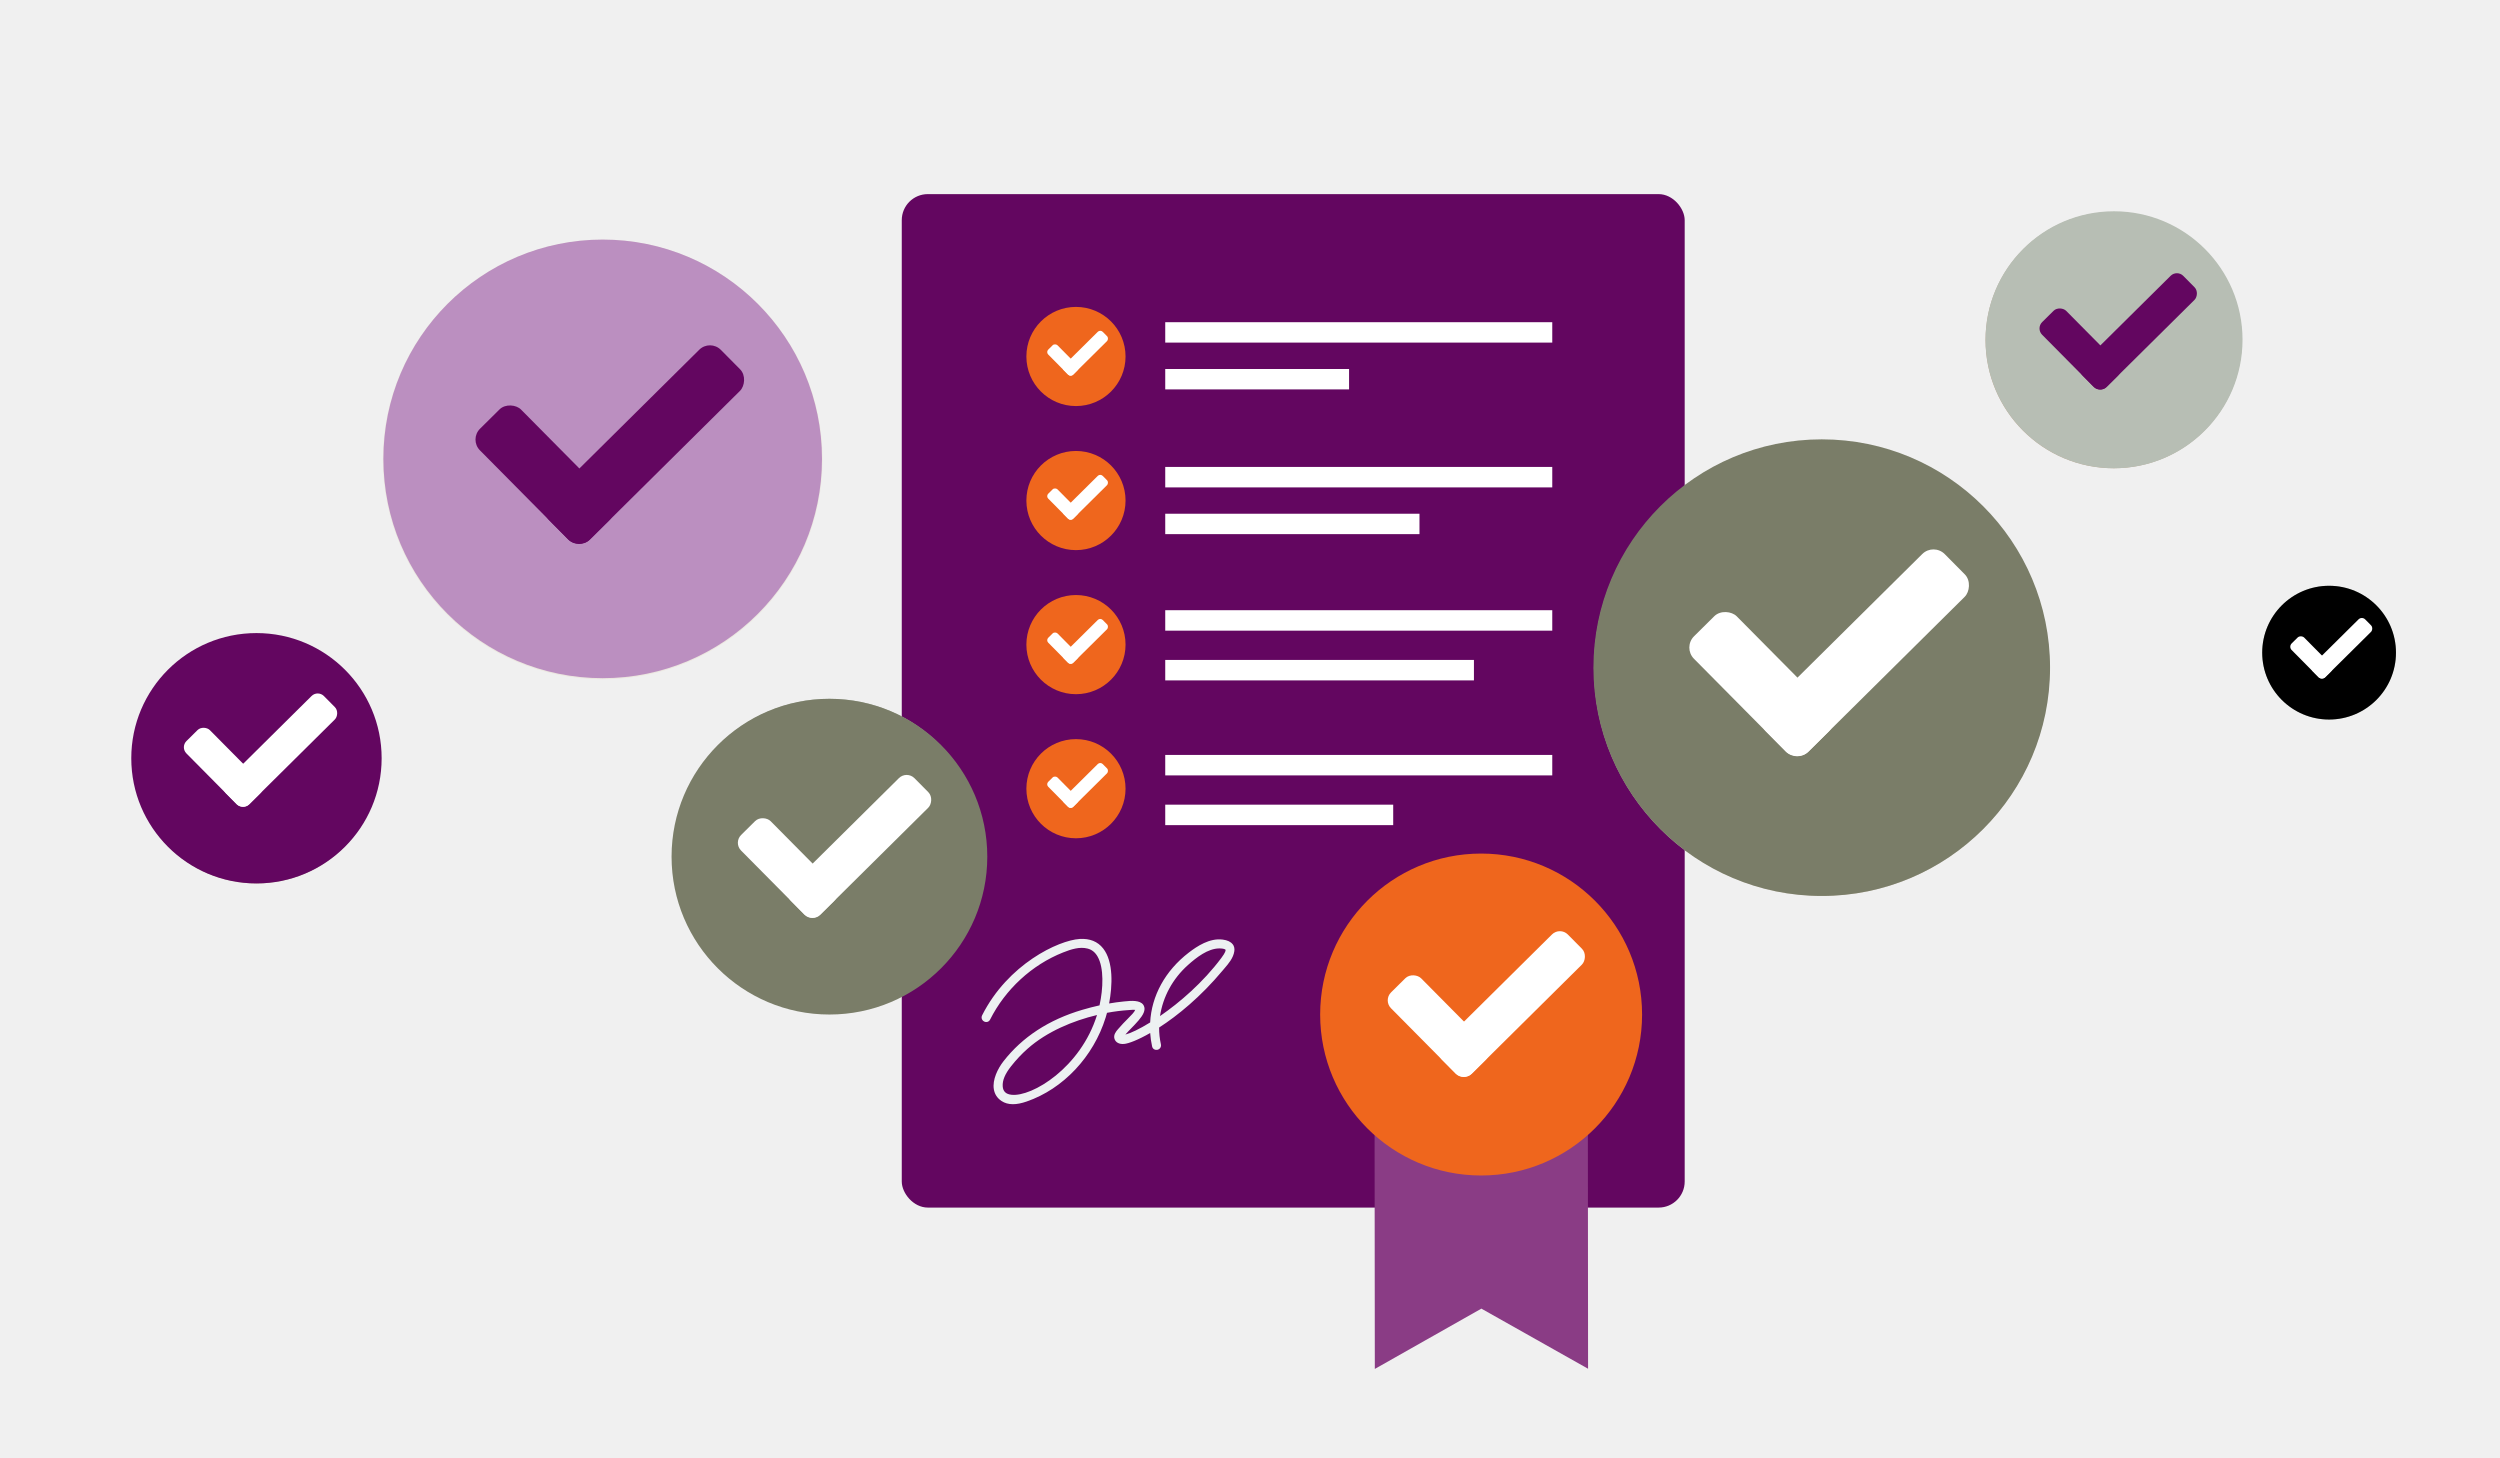 <?xml version="1.0" encoding="UTF-8"?><svg xmlns="http://www.w3.org/2000/svg" viewBox="0 0 960 560"><g id="Background_color"><rect width="960" height="560" fill="#f0f0f0"/></g><g id="Design"><rect x="346.28" y="74.54" width="300.64" height="389.17" rx="10" ry="10" fill="#630660"/><path d="M473.36,362.62c-.73-.97-2.02-1.59-3.83-1.82-5.03-.66-9.86,2.55-13.07,5.02-9.06,6.98-14.26,16.58-14.8,26.8-4.12,2.54-7.52,4.15-9.52,4.65.6-.71,1.49-1.63,2.22-2.37,2-2.06,4.07-4.18,4.81-6.02.62-1.53.24-2.53-.19-3.1-1.3-1.72-4.42-1.55-7.23-1.24l-.39.04c-1.79.18-3.61.43-5.46.75,1.29-6.84,1.71-16.04-2.29-21.13-2.09-2.66-5.12-3.88-9-3.64-8.18.52-27.57,9.66-37.49,29.35-.28.56-.25,1.21.1,1.74.35.53.98.84,1.59.81.59-.03,1.11-.38,1.38-.93,5.86-11.64,16.07-21.04,28.01-25.78,3.12-1.24,6.41-2.29,9.44-1.5,1.64.42,2.9,1.43,3.84,3.08,2.48,4.33,2.17,12.23.74,18.73-2.14.47-4.33,1.04-6.61,1.71-12.83,3.78-23.03,10.43-30.3,19.79-2.17,2.79-4.27,7.06-3.68,10.69.31,1.9,1.3,3.43,2.95,4.53,1.23.82,2.68,1.23,4.38,1.23,1.55,0,3.3-.34,5.28-1.03,14.04-4.84,25.66-17.2,30.33-32.24.17-.55.35-1.16.52-1.82,2.95-.55,5.74-.89,8.22-1.04l.47-.04c1.04-.1,1.76-.12,2.14-.05-.3.85-1.51,2.06-2.9,3.45-1.1,1.11-2.35,2.36-3.77,4.04-.67.79-1.79,2.12-1.28,3.66.46,1.38,1.84,2.1,3.68,1.93,1.74-.15,5.34-1.51,10.02-4.2.11,1.72.36,3.45.74,5.17.11.49.4.89.83,1.12.36.19.78.25,1.2.16.97-.21,1.56-1.13,1.35-2.09-.47-2.14-.7-4.3-.69-6.46,7.12-4.59,15.95-11.78,24.38-21.88l.67-.79c1.62-1.88,3.45-4.02,3.83-6.63.15-1.03-.06-1.96-.62-2.7M445.45,390.16c1.1-7.34,4.83-14.33,10.75-19.61,3.28-2.93,7.61-6.3,11.97-6.36h.13c1.47,0,2.23.35,2.3.51.1.25.02.99-1.6,3.15-7.04,9.43-16.01,17.13-23.54,22.31M421.25,389.77c-6.27,20.21-24.94,31.51-32.84,30.62-2.14-.23-3.24-1.29-3.37-3.24-.15-2.29.88-4.76,3.25-7.75,1.93-2.44,4.04-4.69,6.27-6.66,7.51-6.67,17.58-10.79,26.69-12.97" fill="#edf1f2"/><circle cx="699.55" cy="256.58" r="87.47" fill="#dbd1c6"/><rect x="664.85" y="231.72" width="23.09" height="62.22" transform="translate(10.89 552.12) rotate(-44.73)" fill="#edf1f2"/><rect x="704.69" y="202.68" width="23.09" height="96.46" transform="translate(390.44 -434.51) rotate(45.27)" fill="#edf1f2"/><circle cx="811.65" cy="130.6" r="49.21" fill="#bea994"/><rect x="792.12" y="116.61" width="12.99" height="35.01" transform="translate(136.86 600.86) rotate(-44.73)" fill="#6f573e"/><rect x="814.54" y="100.27" width="12.99" height="54.27" transform="translate(333.74 -545.55) rotate(45.27)" fill="#6f573e"/><circle cx="318.5" cy="328.24" r="59.9" fill="#b7beb4"/><rect x="294.74" y="311.22" width="15.81" height="42.61" transform="translate(-146.38 309.27) rotate(-44.73)" fill="#630660"/><rect x="322.02" y="291.33" width="15.81" height="66.06" transform="translate(328.18 -138.3) rotate(45.27)" fill="#630660"/><circle cx="98.48" cy="291.7" r="47.54" fill="#bea994"/><rect x="79.62" y="278.19" width="12.55" height="33.82" transform="translate(-182.81 145.9) rotate(-44.73)" fill="#6f573e"/><rect x="101.28" y="262.41" width="12.55" height="52.43" transform="translate(236.91 9.09) rotate(45.27)" fill="#6f573e"/><circle cx="231.43" cy="176.42" r="84.42" fill="#ece7e0"/><rect x="197.94" y="152.42" width="22.28" height="60.06" transform="translate(-67.86 199.97) rotate(-44.73)" fill="#edf1f2"/><rect x="236.39" y="124.4" width="22.28" height="93.11" transform="translate(194.78 -125.21) rotate(45.27)" fill="#edf1f2"/><circle cx="894.37" cy="250.62" r="25.68" fill="#b7beb4"/><rect x="884.18" y="243.32" width="6.78" height="18.27" transform="translate(79.34 697.73) rotate(-44.73)" fill="#630660"/><rect x="895.88" y="234.79" width="6.78" height="28.32" transform="translate(443.27 -565.13) rotate(45.27)" fill="#630660"/><polygon points="609.82 525.6 568.85 502.51 527.93 525.67 527.78 369.59 609.68 369.51 609.82 525.6" fill="#8a3c85"/><circle cx="568.75" cy="389.58" r="61.81" fill="#ef661d"/><rect x="544.22" y="372.01" width="16.31" height="43.97" rx="4.3" ry="4.3" transform="translate(-117.33 502.82) rotate(-44.73)" fill="#fff"/><rect x="572.38" y="351.49" width="16.31" height="68.17" rx="4.3" ry="4.3" transform="translate(445.91 -298.21) rotate(45.27)" fill="#fff"/><circle cx="98.48" cy="291.17" r="48.07" fill="#630660"/><rect x="79.41" y="277.51" width="12.69" height="34.2" rx="3.35" ry="3.35" transform="translate(-182.5 145.66) rotate(-44.73)" fill="#fff"/><rect x="101.31" y="261.55" width="12.69" height="53.01" rx="3.35" ry="3.35" transform="translate(236.54 8.86) rotate(45.27)" fill="#fff"/><circle cx="231.43" cy="176.21" r="84.21" fill="#bb8fc0"/><rect x="198.02" y="152.27" width="22.23" height="59.91" rx="5.86" ry="5.86" transform="translate(-67.68 199.94) rotate(-44.73)" fill="#630660"/><rect x="236.38" y="124.31" width="22.23" height="92.87" rx="5.86" ry="5.86" transform="translate(194.63 -125.24) rotate(45.27)" fill="#630660"/><circle cx="318.5" cy="328.96" r="60.62" fill="#7a7d68"/><rect x="294.45" y="311.73" width="16" height="43.12" rx="4.22" ry="4.22" transform="translate(-146.98 309.36) rotate(-44.73)" fill="#fff"/><rect x="322.06" y="291.61" width="16" height="66.86" rx="4.22" ry="4.22" transform="translate(328.7 -138.2) rotate(45.27)" fill="#fff"/><circle cx="811.79" cy="130.47" r="49.34" fill="#b7beb4"/><rect x="792.22" y="116.45" width="13.02" height="35.1" rx="3.43" ry="3.43" transform="translate(136.98 600.91) rotate(-44.73)" fill="#630660"/><rect x="814.69" y="100.07" width="13.02" height="54.41" rx="3.43" ry="3.43" transform="translate(333.7 -545.71) rotate(45.27)" fill="#630660"/><circle cx="894.37" cy="250.62" r="25.68"/><rect x="884.18" y="243.32" width="6.78" height="18.27" rx="1.79" ry="1.79" transform="translate(79.34 697.73) rotate(-44.73)" fill="#fff"/><rect x="895.88" y="234.79" width="6.78" height="28.32" rx="1.79" ry="1.79" transform="translate(443.27 -565.13) rotate(45.27)" fill="#fff"/><circle cx="699.55" cy="256.38" r="87.67" fill="#7a7d68"/><rect x="664.77" y="231.46" width="23.14" height="62.37" rx="6.1" ry="6.1" transform="translate(11.01 552.03) rotate(-44.73)" fill="#fff"/><rect x="704.7" y="202.35" width="23.14" height="96.69" rx="6.1" ry="6.1" transform="translate(390.3 -434.6) rotate(45.27)" fill="#fff"/><circle cx="413.17" cy="136.89" r="19.04" fill="#ef661d"/><rect x="405.62" y="131.47" width="5.03" height="13.55" rx="1.33" ry="1.33" transform="translate(20.89 327.25) rotate(-44.73)" fill="#fff"/><rect x="414.29" y="125.15" width="5.03" height="21" rx="1.33" ry="1.33" transform="translate(219.85 -255.93) rotate(45.27)" fill="#fff"/><circle cx="413.17" cy="192.21" r="19.04" fill="#ef661d"/><rect x="405.62" y="186.8" width="5.03" height="13.55" rx="1.33" ry="1.33" transform="translate(-18.05 343.27) rotate(-44.73)" fill="#fff"/><rect x="414.29" y="180.47" width="5.03" height="21" rx="1.33" ry="1.33" transform="translate(259.15 -239.54) rotate(45.27)" fill="#fff"/><circle cx="413.17" cy="247.53" r="19.04" fill="#ef661d"/><rect x="405.62" y="242.12" width="5.03" height="13.55" rx="1.33" ry="1.33" transform="translate(-56.98 359.29) rotate(-44.73)" fill="#fff"/><rect x="414.29" y="235.8" width="5.03" height="21" rx="1.33" ry="1.33" transform="translate(298.46 -223.15) rotate(45.27)" fill="#fff"/><circle cx="413.17" cy="302.86" r="19.04" fill="#ef661d"/><rect x="405.62" y="297.44" width="5.03" height="13.55" rx="1.33" ry="1.33" transform="translate(-95.92 375.31) rotate(-44.73)" fill="#fff"/><rect x="414.29" y="291.12" width="5.03" height="21" rx="1.33" ry="1.33" transform="translate(337.76 -206.76) rotate(45.27)" fill="#fff"/><line x1="447.45" y1="127.64" x2="596.07" y2="127.64" fill="none" stroke="#fff" stroke-linejoin="round" stroke-width="7.85"/><line x1="447.45" y1="145.61" x2="518.04" y2="145.61" fill="none" stroke="#fff" stroke-linejoin="round" stroke-width="7.85"/><line x1="447.45" y1="183.23" x2="596.07" y2="183.23" fill="none" stroke="#fff" stroke-linejoin="round" stroke-width="7.85"/><line x1="447.45" y1="201.19" x2="545.08" y2="201.19" fill="none" stroke="#fff" stroke-linejoin="round" stroke-width="7.85"/><line x1="447.45" y1="238.24" x2="596.07" y2="238.24" fill="none" stroke="#fff" stroke-linejoin="round" stroke-width="7.85"/><line x1="447.45" y1="257.34" x2="565.99" y2="257.34" fill="none" stroke="#fff" stroke-linejoin="round" stroke-width="7.85"/><line x1="447.45" y1="293.83" x2="596.07" y2="293.83" fill="none" stroke="#fff" stroke-linejoin="round" stroke-width="7.85"/><line x1="447.45" y1="312.93" x2="534.99" y2="312.93" fill="none" stroke="#fff" stroke-linejoin="round" stroke-width="7.85"/></g></svg>